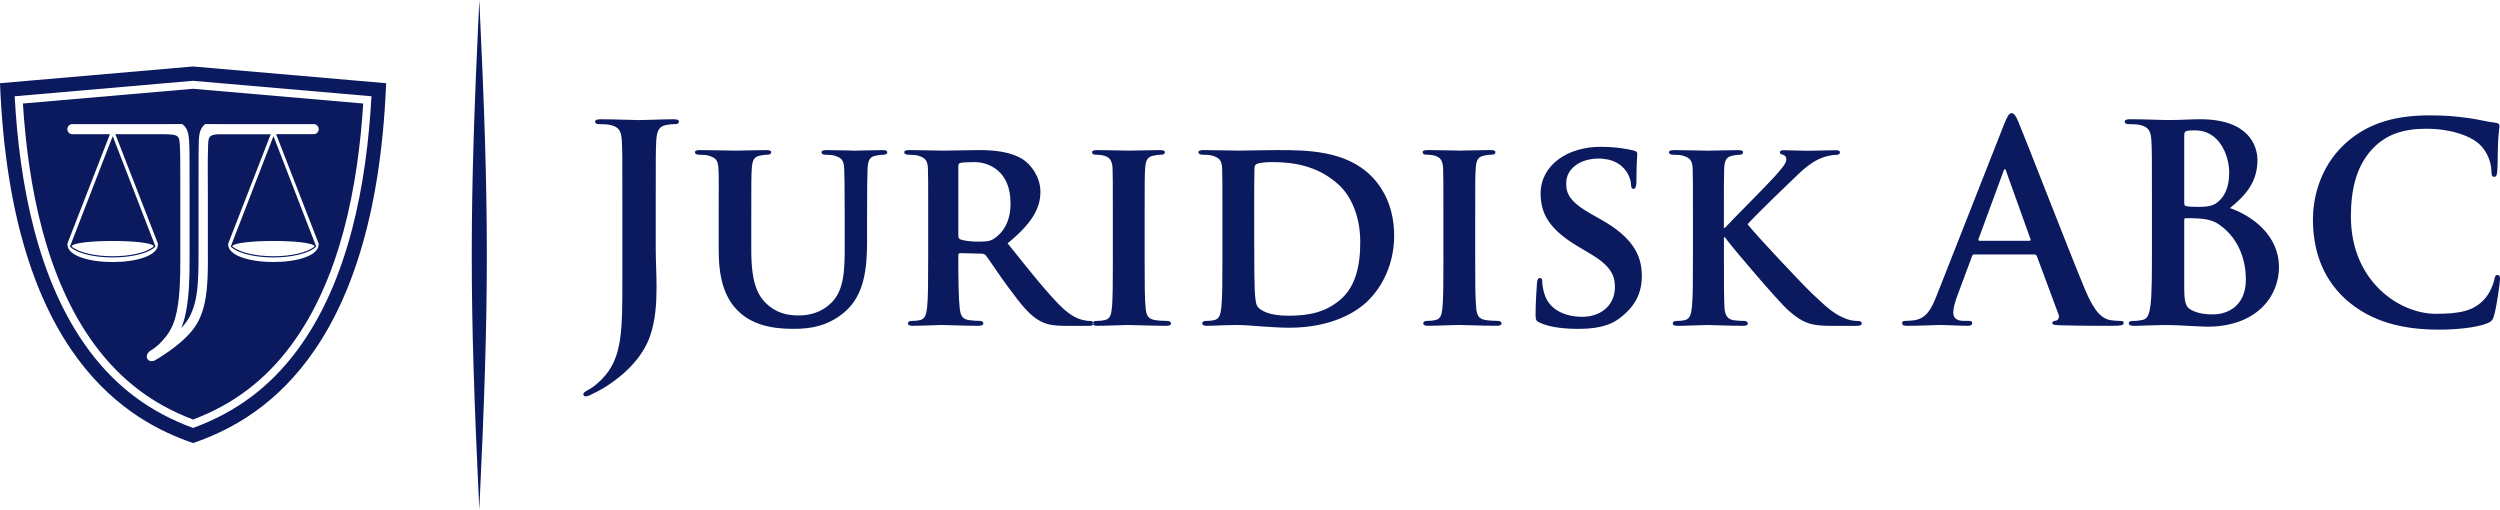<svg width="2000" height="408" viewBox="0 0 2000 408" fill="none" xmlns="http://www.w3.org/2000/svg">
<g clip-path="url(#clip0_88_864)">
<path fill-rule="evenodd" clip-rule="evenodd" d="M154.454 53.183L308.908 66.565C300.113 287.757 203.176 337.618 154.454 354.45C105.732 337.618 8.795 287.757 0 66.565L154.454 53.183ZM154.454 64.632L11.735 77.012C15.494 146.127 29.662 224.441 71.203 280.271C93.323 309.996 120.407 329.911 154.454 342.364C188.501 329.911 215.561 309.996 237.705 280.271C279.246 224.441 293.415 146.127 297.174 77.012L154.454 64.657V64.632Z" fill="#0B195F"/>
<path fill-rule="evenodd" clip-rule="evenodd" d="M154.454 71.022L18.337 82.814C22.481 148.675 36.553 223.197 76.191 276.458C96.986 304.397 122.358 323.48 154.454 335.64C186.55 323.48 211.923 304.397 232.717 276.458C272.355 223.197 286.427 148.699 290.571 82.814L154.454 71.022ZM251.777 197.067C239.392 207.637 198.164 207.637 185.779 197.067C187.995 191.343 249.56 191.343 251.777 197.067ZM238.5 203.82C237.199 204.138 235.826 204.407 234.404 204.652C235.826 204.407 237.175 204.114 238.5 203.82ZM245.705 201.594C244.813 201.936 243.874 202.279 242.91 202.597C243.898 202.279 244.837 201.936 245.705 201.594ZM248.693 200.224C247.777 200.688 246.813 201.129 245.753 201.569C246.813 201.153 247.777 200.688 248.693 200.224ZM182.574 194.866L216.597 107.402H175.707C175.562 107.402 175.417 107.426 175.273 107.426C173.779 107.426 172.574 107.499 171.104 107.818C166.695 108.747 166.767 111.561 166.502 115.573C166.02 128.613 166.285 141.971 166.285 155.011V199.098C166.285 214.316 166.863 233.864 162.141 248.42C161.49 250.427 160.743 252.408 159.9 254.341C154.55 266.77 142.358 276.238 131.539 283.528C129.009 285.216 126.358 286.905 123.708 288.397L123.13 288.715H122.72C122.214 288.837 121.78 288.935 121.202 288.935C119.178 288.935 117.419 287.467 117.419 285.314C117.419 282.868 119.033 281.351 120.937 280.128L121.009 280.079H121.081C123.202 278.855 125.346 277.069 127.154 275.455C129.25 273.326 131.298 271.124 133.129 268.727C137.659 262.782 139.924 256.519 141.418 249.203C144.045 236.286 144.237 221.313 144.237 208.15V154.987C144.237 145.568 144.262 136.149 144.189 126.729C144.141 123.011 144.093 119.316 143.828 115.622C143.491 110.9 143.346 108.503 138.334 107.793C136.455 107.524 134.19 107.377 132.286 107.377C132.141 107.377 131.997 107.377 131.852 107.353H92.287L126.31 194.817C127.973 214.585 52.264 214.585 53.926 194.817L87.95 107.353H57.83C55.637 107.353 53.878 105.567 53.878 103.34C53.878 101.114 55.637 99.328 57.83 99.328H132.647C133.009 99.303 133.37 99.279 133.732 99.279H145.828L146.502 99.842C150.165 102.802 150.912 107.524 151.225 112.001C151.49 115.916 151.563 119.83 151.611 123.769C151.707 133.384 151.659 142.974 151.659 152.589V206.658C151.659 220.872 151.49 235.968 148.695 249.937C147.804 254.366 146.647 258.525 145.009 262.439C148.358 258.843 151.225 254.879 153.057 250.549C153.804 248.787 154.478 247.001 155.056 245.191C156.912 239.344 157.731 233.301 158.189 227.184C158.912 217.276 158.84 207.318 158.84 197.386V152.565C158.84 142.974 158.84 133.384 158.864 123.769C158.864 119.879 158.912 115.965 159.056 112.001C159.346 107.573 159.948 102.9 163.49 99.866L164.189 99.255H173.779C174.14 99.255 174.502 99.255 174.863 99.303H251.006C253.199 99.303 254.958 101.09 254.958 103.316C254.958 105.542 253.199 107.328 251.006 107.328H220.886L254.91 194.792C256.572 214.56 180.863 214.56 182.526 194.792L182.574 194.866ZM218.766 108.894L253.006 197.312H252.982C240.548 208.811 196.935 208.811 184.55 197.312L218.79 108.894H218.766ZM57.155 197.067C59.372 191.343 120.937 191.343 123.154 197.067C110.768 207.637 69.54 207.637 57.155 197.067ZM70.408 203.82C71.709 204.138 73.083 204.407 74.504 204.652C73.083 204.407 71.733 204.114 70.408 203.82ZM63.203 201.594C64.095 201.936 65.035 202.279 65.998 202.597C65.01 202.279 64.071 201.936 63.203 201.594ZM60.239 200.224C61.155 200.688 62.119 201.129 63.179 201.569C62.119 201.153 61.155 200.688 60.239 200.224ZM90.166 108.894L124.407 197.312C112.021 208.811 68.432 208.811 55.999 197.361L55.95 197.312L90.191 108.894H90.166Z" fill="#0B195F"/>
<path fill-rule="evenodd" clip-rule="evenodd" d="M497.888 221.528C497.888 264.392 498.105 286.239 481.744 303.096C477.431 307.475 474.202 309.873 471.407 311.414C467.744 313.371 466.66 314.252 466.66 315.353C466.66 316.454 467.528 317.09 468.371 317.09C469.455 317.09 471.166 316.65 472.684 315.769C477.214 313.592 480.66 311.83 483.455 310.093C504.129 297.2 515.551 282.105 520.056 268.771C524.37 256.514 525.237 242.519 525.237 230.066C525.237 219.13 524.586 208.635 524.586 199.24V158.799C524.586 125.575 524.586 119.434 525.02 112.437C525.454 104.779 527.165 101.06 532.996 99.984C535.574 99.543 536.875 99.323 539.237 99.323C541.815 99.323 543.116 98.883 543.116 97.366C543.116 95.849 541.598 95.409 538.586 95.409C530.177 95.409 516.611 96.069 511.454 96.069C505.864 96.069 492.298 95.409 480.877 95.409C477.648 95.409 476.13 95.849 476.13 97.366C476.13 98.883 477.431 99.323 479.792 99.323C482.804 99.323 486.467 99.543 488.202 99.984C495.31 101.501 497.021 105.024 497.455 112.437C497.888 119.434 497.888 125.55 497.888 158.799V221.553V221.528ZM574.995 201.197C574.995 228.085 582.537 241.859 592.223 250.397C606.006 262.654 625.596 263.07 635.499 263.07C647.764 263.07 662.198 261.113 675.547 249.737C691.474 236.403 693.643 214.531 693.643 193.76V173.869C693.643 145.661 693.859 140.425 694.076 134.504C694.51 127.948 695.811 125.33 700.968 124.449C703.329 124.009 704.413 123.789 706.558 123.789C708.703 123.789 709.787 123.128 709.787 121.831C709.787 120.535 708.486 120.094 705.907 120.094C698.582 120.094 685.884 120.535 683.715 120.535C683.498 120.535 670.8 120.094 661.113 120.094C658.535 120.094 657.234 120.535 657.234 121.831C657.234 123.128 658.318 123.789 660.463 123.789C662.607 123.789 665.836 124.009 667.354 124.449C673.378 126.186 674.896 128.168 675.33 134.504C675.547 140.401 675.764 145.661 675.764 173.869V197.258C675.764 216.292 675.33 232.464 664.776 242.519C657.234 249.957 647.547 252.355 639.355 252.355C632.897 252.355 623.837 251.694 615.452 244.917C606.199 237.48 601.018 226.984 601.018 199.876V173.845C601.018 145.636 601.018 140.401 601.452 134.48C601.886 127.923 603.38 125.305 608.343 124.425C610.705 123.984 611.789 123.764 613.934 123.764C615.861 123.764 616.946 123.104 616.946 121.807C616.946 120.51 615.645 120.07 612.849 120.07C605.958 120.07 593.26 120.51 588.513 120.51C582.922 120.51 570.2 120.07 560.08 120.07C557.284 120.07 555.983 120.51 555.983 121.807C555.983 123.104 557.068 123.764 559.212 123.764C561.79 123.764 565.019 123.984 566.537 124.425C572.561 126.162 574.296 127.923 574.73 134.48C575.164 140.376 574.947 145.636 574.947 173.845V201.173L574.995 201.197ZM742.533 206.653C742.533 223.705 742.533 238.36 741.666 246.238C741.015 251.694 739.931 255.193 736.075 256.073C734.365 256.514 732.196 256.734 729.401 256.734C727.039 256.734 726.389 257.835 726.389 258.691C726.389 260.012 727.69 260.648 730.051 260.648C737.593 260.648 749.641 259.988 753.304 259.988C756.099 259.988 771.834 260.648 782.797 260.648C785.159 260.648 786.677 259.988 786.677 258.691C786.677 257.81 785.809 256.734 784.315 256.734C781.954 256.734 777.857 256.514 775.062 256.073C769.255 255.193 768.388 251.694 767.737 246.238C766.87 238.36 766.653 223.926 766.653 206.653V204.035C766.653 202.934 767.303 202.494 768.171 202.494L785.183 202.934C786.484 202.934 787.544 203.155 788.628 204.255C790.99 207.093 798.965 219.571 806.507 229.626C817.061 244.061 824.17 252.795 832.338 256.954C837.302 259.572 842.458 260.673 853.012 260.673H871.108C873.47 260.673 874.771 260.232 874.771 258.716C874.771 257.835 873.903 256.758 872.409 256.758C870.915 256.758 869.831 256.758 867.879 256.318C864.867 255.657 858.193 254.777 847.639 244.061C836.218 232.464 822.868 215.632 806.074 194.641C824.603 179.545 832.338 167.313 832.338 153.539C832.338 141.086 824.362 131.666 818.989 127.948C808.869 121.171 795.086 120.07 783.014 120.07C777.207 120.07 759.978 120.51 753.521 120.51C749.641 120.51 737.593 120.07 727.69 120.07C724.895 120.07 723.377 120.51 723.377 121.807C723.377 123.104 724.678 123.764 726.606 123.764C729.401 123.764 732.63 123.984 734.148 124.425C740.172 126.162 741.906 128.143 742.34 134.48C742.557 140.376 742.557 145.636 742.557 173.845V206.653H742.533ZM766.653 132.963C766.653 131.422 767.087 130.786 768.364 130.345C770.291 129.905 774.821 129.685 779.568 129.685C790.773 129.685 808.435 136.462 808.435 162.713C808.435 178.028 801.977 186.102 796.17 190.261C792.941 192.659 790.363 193.319 782.821 193.319C778.074 193.319 772.484 192.879 768.388 191.582C767.087 190.922 766.677 190.261 766.677 188.304V132.988L766.653 132.963ZM890.264 206.653V173.845C890.264 145.636 890.264 140.401 890.048 134.48C889.614 128.143 887.686 125.942 883.59 124.645C881.445 123.984 879.06 123.764 876.698 123.764C874.771 123.764 873.686 123.324 873.686 121.587C873.686 120.486 875.205 120.07 878.217 120.07C885.325 120.07 898.24 120.51 903.638 120.51C908.384 120.51 920.649 120.07 927.974 120.07C930.336 120.07 931.854 120.51 931.854 121.587C931.854 123.324 930.769 123.764 928.842 123.764C926.914 123.764 925.396 123.984 923.252 124.425C918.071 125.305 916.577 127.923 916.143 134.48C915.71 140.376 915.71 145.636 915.71 173.845V206.653C915.71 224.586 915.71 239.461 916.577 247.315C917.228 252.355 918.505 255.193 924.119 256.073C926.697 256.514 931.01 256.734 933.806 256.734C935.95 256.734 936.818 257.835 936.818 258.691C936.818 260.012 935.299 260.648 933.155 260.648C920.673 260.648 907.734 259.988 902.577 259.988C898.264 259.988 885.349 260.648 877.807 260.648C875.445 260.648 874.144 259.988 874.144 258.691C874.144 257.81 874.795 256.734 877.156 256.734C879.951 256.734 882.12 256.514 883.831 256.073C887.71 255.193 888.795 252.575 889.421 247.119C890.288 239.461 890.289 224.586 890.289 206.678L890.264 206.653ZM977.925 206.653C977.925 223.705 977.925 238.36 977.057 246.238C976.407 251.694 975.347 255.193 971.467 256.073C969.757 256.514 967.588 256.734 964.793 256.734C962.431 256.734 961.781 257.835 961.781 258.691C961.781 260.012 963.082 260.648 965.443 260.648C969.323 260.648 974.046 260.428 978.576 260.208C983.106 260.208 987.202 259.988 989.346 259.988C994.093 259.988 1000.98 260.428 1008.5 261.089C1016.04 261.529 1024.21 262.19 1031.1 262.19C1066 262.19 1086.02 249.076 1094.65 240.318C1105.42 229.602 1115.32 211.889 1115.32 188.5C1115.32 166.407 1106.91 150.896 1097.44 141.281C1076.77 120.07 1044.89 120.07 1021.2 120.07C1009.78 120.07 996.214 120.51 990.407 120.51C985.033 120.51 972.961 120.07 963.058 120.07C960.263 120.07 958.745 120.51 958.745 121.807C958.745 123.104 960.046 123.764 961.974 123.764C964.769 123.764 967.997 123.984 969.515 124.425C975.539 126.162 977.274 128.143 977.708 134.48C977.925 140.376 977.925 145.636 977.925 173.845V206.653ZM1003.35 171.031C1003.35 156.377 1003.35 141.086 1003.56 134.725C1003.56 132.547 1004.21 131.666 1005.92 131.006C1007.44 130.125 1013.68 129.685 1017.56 129.685C1032.43 129.685 1053.1 131.642 1070.55 147.398C1078.96 154.835 1088.21 170.151 1088.21 193.76C1088.21 212.99 1084.33 229.626 1072.07 239.902C1060.65 249.517 1047.95 252.575 1030.72 252.575C1015.85 252.575 1008.33 248.636 1005.95 245.137C1004.43 243.18 1004.02 236.599 1003.8 232.024C1003.59 228.305 1003.37 214.091 1003.37 194.42V171.031H1003.35ZM1154.74 206.653C1154.74 224.586 1154.74 239.461 1153.87 247.094C1153.22 252.55 1152.16 255.193 1148.28 256.049C1146.57 256.489 1144.4 256.709 1141.61 256.709C1139.25 256.709 1138.6 257.81 1138.6 258.667C1138.6 259.988 1139.9 260.624 1142.26 260.624C1149.8 260.624 1162.72 259.963 1167.03 259.963C1172.19 259.963 1185.12 260.624 1197.61 260.624C1199.75 260.624 1201.27 259.963 1201.27 258.667C1201.27 257.786 1200.4 256.709 1198.26 256.709C1195.46 256.709 1191.15 256.489 1188.57 256.049C1182.98 255.168 1181.68 252.33 1181.03 247.29C1180.16 239.412 1180.16 224.562 1180.16 206.629V173.82C1180.16 145.612 1180.16 140.376 1180.59 134.456C1181.03 127.899 1182.52 125.281 1187.7 124.4C1189.85 123.96 1191.37 123.74 1193.29 123.74C1195.22 123.74 1196.31 123.299 1196.31 121.562C1196.31 120.461 1194.79 120.045 1192.43 120.045C1185.1 120.045 1172.84 120.486 1168.09 120.486C1162.72 120.486 1149.78 120.045 1142.67 120.045C1139.66 120.045 1138.14 120.486 1138.14 121.562C1138.14 123.299 1139.22 123.74 1141.15 123.74C1143.51 123.74 1145.9 123.96 1148.04 124.62C1152.14 125.942 1154.07 128.119 1154.5 134.456C1154.72 140.352 1154.72 145.612 1154.72 173.82V206.629L1154.74 206.653ZM1262.83 263.07C1272.95 263.07 1285.44 261.969 1294.5 255.413C1308.28 245.578 1313.46 234.421 1313.46 220.647C1313.46 203.815 1305.7 189.601 1280.74 175.606L1272.98 171.227C1255.97 161.612 1252.95 155.055 1252.95 146.737C1252.95 134.064 1265.22 126.847 1278.79 126.847C1291.05 126.847 1297.1 132.107 1299.89 135.605C1303.99 140.425 1304.86 146.101 1304.86 147.838C1304.86 150.016 1305.51 151.116 1306.78 151.116C1308.3 151.116 1309.15 149.159 1309.15 145.22C1309.15 130.566 1309.8 125.33 1309.8 122.908C1309.8 121.587 1308.93 120.951 1307.22 120.51C1302.25 119.189 1292.57 117.452 1280.3 117.452C1254.04 117.452 1232.5 132.107 1232.5 154.835C1232.5 171.227 1239.82 183.704 1262.21 197.038L1273.2 203.595C1289.99 213.65 1291.94 221.748 1291.94 229.846C1291.94 242.96 1282.04 253.455 1265.68 253.455C1253.82 253.455 1239.63 248.856 1235.53 235.082C1234.45 231.804 1233.82 227.865 1233.82 225.467C1233.82 224.146 1233.61 222.409 1231.89 222.409C1230.38 222.409 1229.53 224.366 1229.53 227.229C1229.32 230.287 1228.45 241.883 1228.45 251.939C1228.45 256.098 1229.1 256.978 1232.11 258.275C1240.3 261.994 1251.92 263.095 1262.91 263.095L1262.83 263.07ZM1379.12 173.869C1379.12 145.661 1379.12 140.425 1379.34 134.504C1379.77 127.948 1381.26 125.33 1386.45 124.449C1388.81 124.009 1389.89 123.789 1391.82 123.789C1393.34 123.789 1394.4 123.128 1394.4 121.831C1394.4 120.535 1393.1 120.094 1390.3 120.094C1384.06 120.094 1370.49 120.535 1365.96 120.535C1361.43 120.535 1349.39 120.094 1339.48 120.094C1336.69 120.094 1335.17 120.535 1335.17 121.831C1335.17 123.128 1336.47 123.789 1338.4 123.789C1341.19 123.789 1344.42 124.009 1345.94 124.449C1351.96 126.186 1353.7 128.168 1354.13 134.504C1354.35 140.401 1354.35 145.661 1354.35 173.869V206.678C1354.35 223.73 1354.35 238.385 1353.48 246.263C1352.83 251.718 1351.77 255.217 1347.89 256.098C1346.18 256.538 1344.01 256.758 1341.22 256.758C1338.86 256.758 1338.21 257.859 1338.21 258.716C1338.21 260.037 1339.51 260.673 1341.87 260.673C1349.41 260.673 1361.46 260.012 1365.77 260.012C1370.52 260.012 1384.08 260.673 1394.64 260.673C1396.78 260.673 1398.3 260.012 1398.3 258.716C1398.3 257.835 1397.22 256.758 1395.72 256.758C1393.36 256.758 1389.05 256.538 1386.47 256.098C1381.72 255.217 1380.01 251.718 1379.58 246.483C1379.14 238.385 1379.14 223.73 1379.14 206.678V189.845H1380.01L1381.94 192.463C1386.04 198.139 1422.42 241.003 1430.61 248.22C1438.81 255.437 1445.05 259.376 1455.17 260.257C1459.26 260.697 1462.71 260.697 1468.3 260.697H1484.88C1488.32 260.697 1489.41 260.037 1489.41 258.74C1489.41 257.639 1488.32 256.783 1486.83 256.783C1484.68 256.783 1480.8 256.783 1475.19 254.385C1465.07 250.226 1457.74 242.128 1449.34 234.495C1442.01 227.498 1404.76 188.133 1398.08 179.399C1403.89 172.622 1432.11 145.514 1438.13 139.813C1446.11 132.156 1452.13 128.217 1458.15 126.039C1461.6 124.718 1466.35 123.862 1469.14 123.862C1470.88 123.862 1471.94 123.201 1471.94 121.905C1471.94 120.608 1470.64 120.168 1468.71 120.168C1462.9 120.168 1452.35 120.608 1446.52 120.608C1441.36 120.608 1431 120.168 1426.93 120.168C1425 120.168 1423.91 120.608 1423.91 121.905C1423.91 123.006 1424.78 123.422 1426.49 123.862C1428.23 124.302 1429.07 125.624 1429.07 127.581C1429.07 130.859 1424.97 135.238 1419.6 141.355C1414.01 147.691 1386.45 175.239 1379.96 182.237H1379.1V173.918L1379.12 173.869ZM1627.43 203.595C1628.51 203.595 1629.16 204.035 1629.57 205.136L1646.8 251.498C1647.88 254.116 1646.37 256.098 1644.87 256.538C1642.73 256.758 1641.86 257.199 1641.86 258.495C1641.86 260.037 1644.44 260.037 1648.32 260.232C1665.55 260.673 1681.26 260.673 1689.02 260.673C1696.78 260.673 1698.92 260.232 1698.92 258.495C1698.92 256.954 1697.84 256.734 1696.12 256.734C1693.55 256.734 1690.32 256.514 1687.09 255.853C1682.56 254.532 1676.32 251.523 1668.13 231.901C1654.34 198.775 1619.89 109.55 1614.73 97.537C1612.58 92.497 1611.28 90.54 1609.36 90.54C1607.21 90.54 1605.91 92.938 1603.33 99.274L1549.28 236.599C1544.97 247.535 1540.88 254.972 1530.97 256.269C1529.26 256.489 1526.22 256.709 1524.3 256.709C1522.59 256.709 1521.72 257.15 1521.72 258.471C1521.72 260.208 1523.02 260.648 1525.82 260.648C1537.02 260.648 1548.85 259.988 1551.24 259.988C1557.91 259.988 1567.16 260.648 1574.06 260.648C1576.42 260.648 1577.72 260.208 1577.72 258.471C1577.72 257.15 1577.07 256.709 1574.49 256.709H1571.26C1564.59 256.709 1562.63 253.871 1562.63 249.932C1562.63 247.315 1563.72 242.055 1565.86 236.599L1577.5 205.332C1577.93 204.011 1578.37 203.57 1579.43 203.57H1627.45L1627.43 203.595ZM1583.72 192.659C1582.85 192.659 1582.63 191.998 1582.85 191.118L1602.66 137.318C1602.87 136.437 1603.31 135.361 1603.96 135.361C1604.61 135.361 1604.83 136.462 1605.04 137.318L1624.42 191.338C1624.63 191.998 1624.42 192.659 1623.33 192.659H1583.72ZM1721.55 197.258C1721.55 217.369 1721.55 234.642 1720.46 243.841C1719.59 250.177 1718.53 254.997 1714.22 255.878C1712.29 256.318 1709.69 256.758 1706.46 256.758C1703.88 256.758 1703.02 257.419 1703.02 258.52C1703.02 260.061 1704.53 260.697 1707.33 260.697C1711.64 260.697 1717.23 260.257 1722.2 260.257C1727.38 260.037 1732.1 260.037 1734.46 260.037C1737.69 260.037 1744.15 260.257 1750.61 260.697C1756.85 260.917 1763.09 261.358 1765.69 261.358C1805.3 261.358 1823.18 237.088 1823.18 213.699C1823.18 188.108 1801.64 172.597 1783.98 166.456C1795.83 156.841 1805.95 146.126 1805.95 128.192C1805.95 116.596 1799.06 95.384 1760.07 95.384C1752.75 95.384 1744.36 96.045 1733.81 96.045C1729.5 96.045 1715.93 95.384 1704.53 95.384C1701.31 95.384 1699.79 95.825 1699.79 97.341C1699.79 98.858 1701.09 99.299 1703.45 99.299C1706.46 99.299 1710.12 99.519 1711.86 99.959C1718.97 101.476 1720.68 104.999 1721.11 112.412C1721.55 119.409 1721.55 125.526 1721.55 158.774V197.258ZM1747.4 108.473C1747.4 106.076 1747.83 105.195 1749.33 104.754C1751.47 104.314 1753.42 104.314 1756.44 104.314C1774.97 104.314 1783.35 123.568 1783.35 138.199C1783.35 148.915 1780.12 156.792 1774.53 161.368C1770.87 164.646 1766.12 165.527 1759.01 165.527C1754.05 165.527 1750.82 165.306 1748.89 164.866C1748.03 164.646 1747.38 164.206 1747.38 162.468V108.449L1747.4 108.473ZM1796.7 223.51C1796.7 246.263 1780.34 251.498 1770.63 251.498C1765.67 251.498 1760.73 251.278 1754.92 248.88C1748.03 246.042 1747.38 242.324 1747.38 227.889V176.071C1747.38 174.97 1747.81 174.53 1748.68 174.53C1751.91 174.53 1754.05 174.53 1757.93 174.75C1766.34 175.19 1771.28 176.707 1775.81 180.01C1792.17 191.607 1796.7 209.956 1796.7 223.534V223.51ZM1950.91 263.731C1964.7 263.731 1981.06 262.19 1989.68 258.691C1993.35 257.15 1994.21 256.073 1995.27 252.355C1997.42 244.917 2000.02 225.907 2000.02 223.265C2000.02 221.528 1999.59 219.987 1998.09 219.987C1996.38 219.987 1995.95 220.867 1995.3 224.366C1994.43 228.305 1991.64 234.642 1987.97 238.801C1979.37 248.856 1967.73 251.033 1948.55 251.033C1919.69 251.033 1880.72 225.222 1880.72 173.184C1880.72 151.973 1884.82 131.202 1900.53 116.547C1910 107.788 1922.29 102.993 1941.01 102.993C1960.82 102.993 1977.61 108.889 1984.72 116.547C1990.09 122.223 1992.91 129.88 1993.13 136.657C1993.13 139.716 1993.56 141.477 1995.27 141.477C1997.2 141.477 1997.64 139.74 1997.85 136.437C1998.29 132.058 1998.07 120.045 1998.5 112.828C1998.94 105.17 1999.59 102.553 1999.59 100.791C1999.59 99.47 1998.72 98.394 1996.36 98.173C1989.9 97.513 1983.01 95.555 1974.82 94.454C1964.91 93.133 1956.94 92.277 1943.59 92.277C1911.49 92.277 1891.04 101.036 1875.54 115.446C1854.87 134.676 1850.34 160.487 1850.34 175.362C1850.34 196.573 1855.93 221.063 1877.04 239.877C1896.63 257.15 1921.4 263.706 1950.91 263.706V263.731Z" fill="#0B195F"/>
<path fill-rule="evenodd" clip-rule="evenodd" d="M383.437 0C391.485 169.57 391.485 238.073 383.437 407.643C375.389 238.073 375.389 169.57 383.437 0Z" fill="#0B195F"/>
</g>
<defs>
<clipPath id="clip0_88_864">
<rect width="2000" height="407.643" fill="white"/>
</clipPath>
</defs>
</svg>
